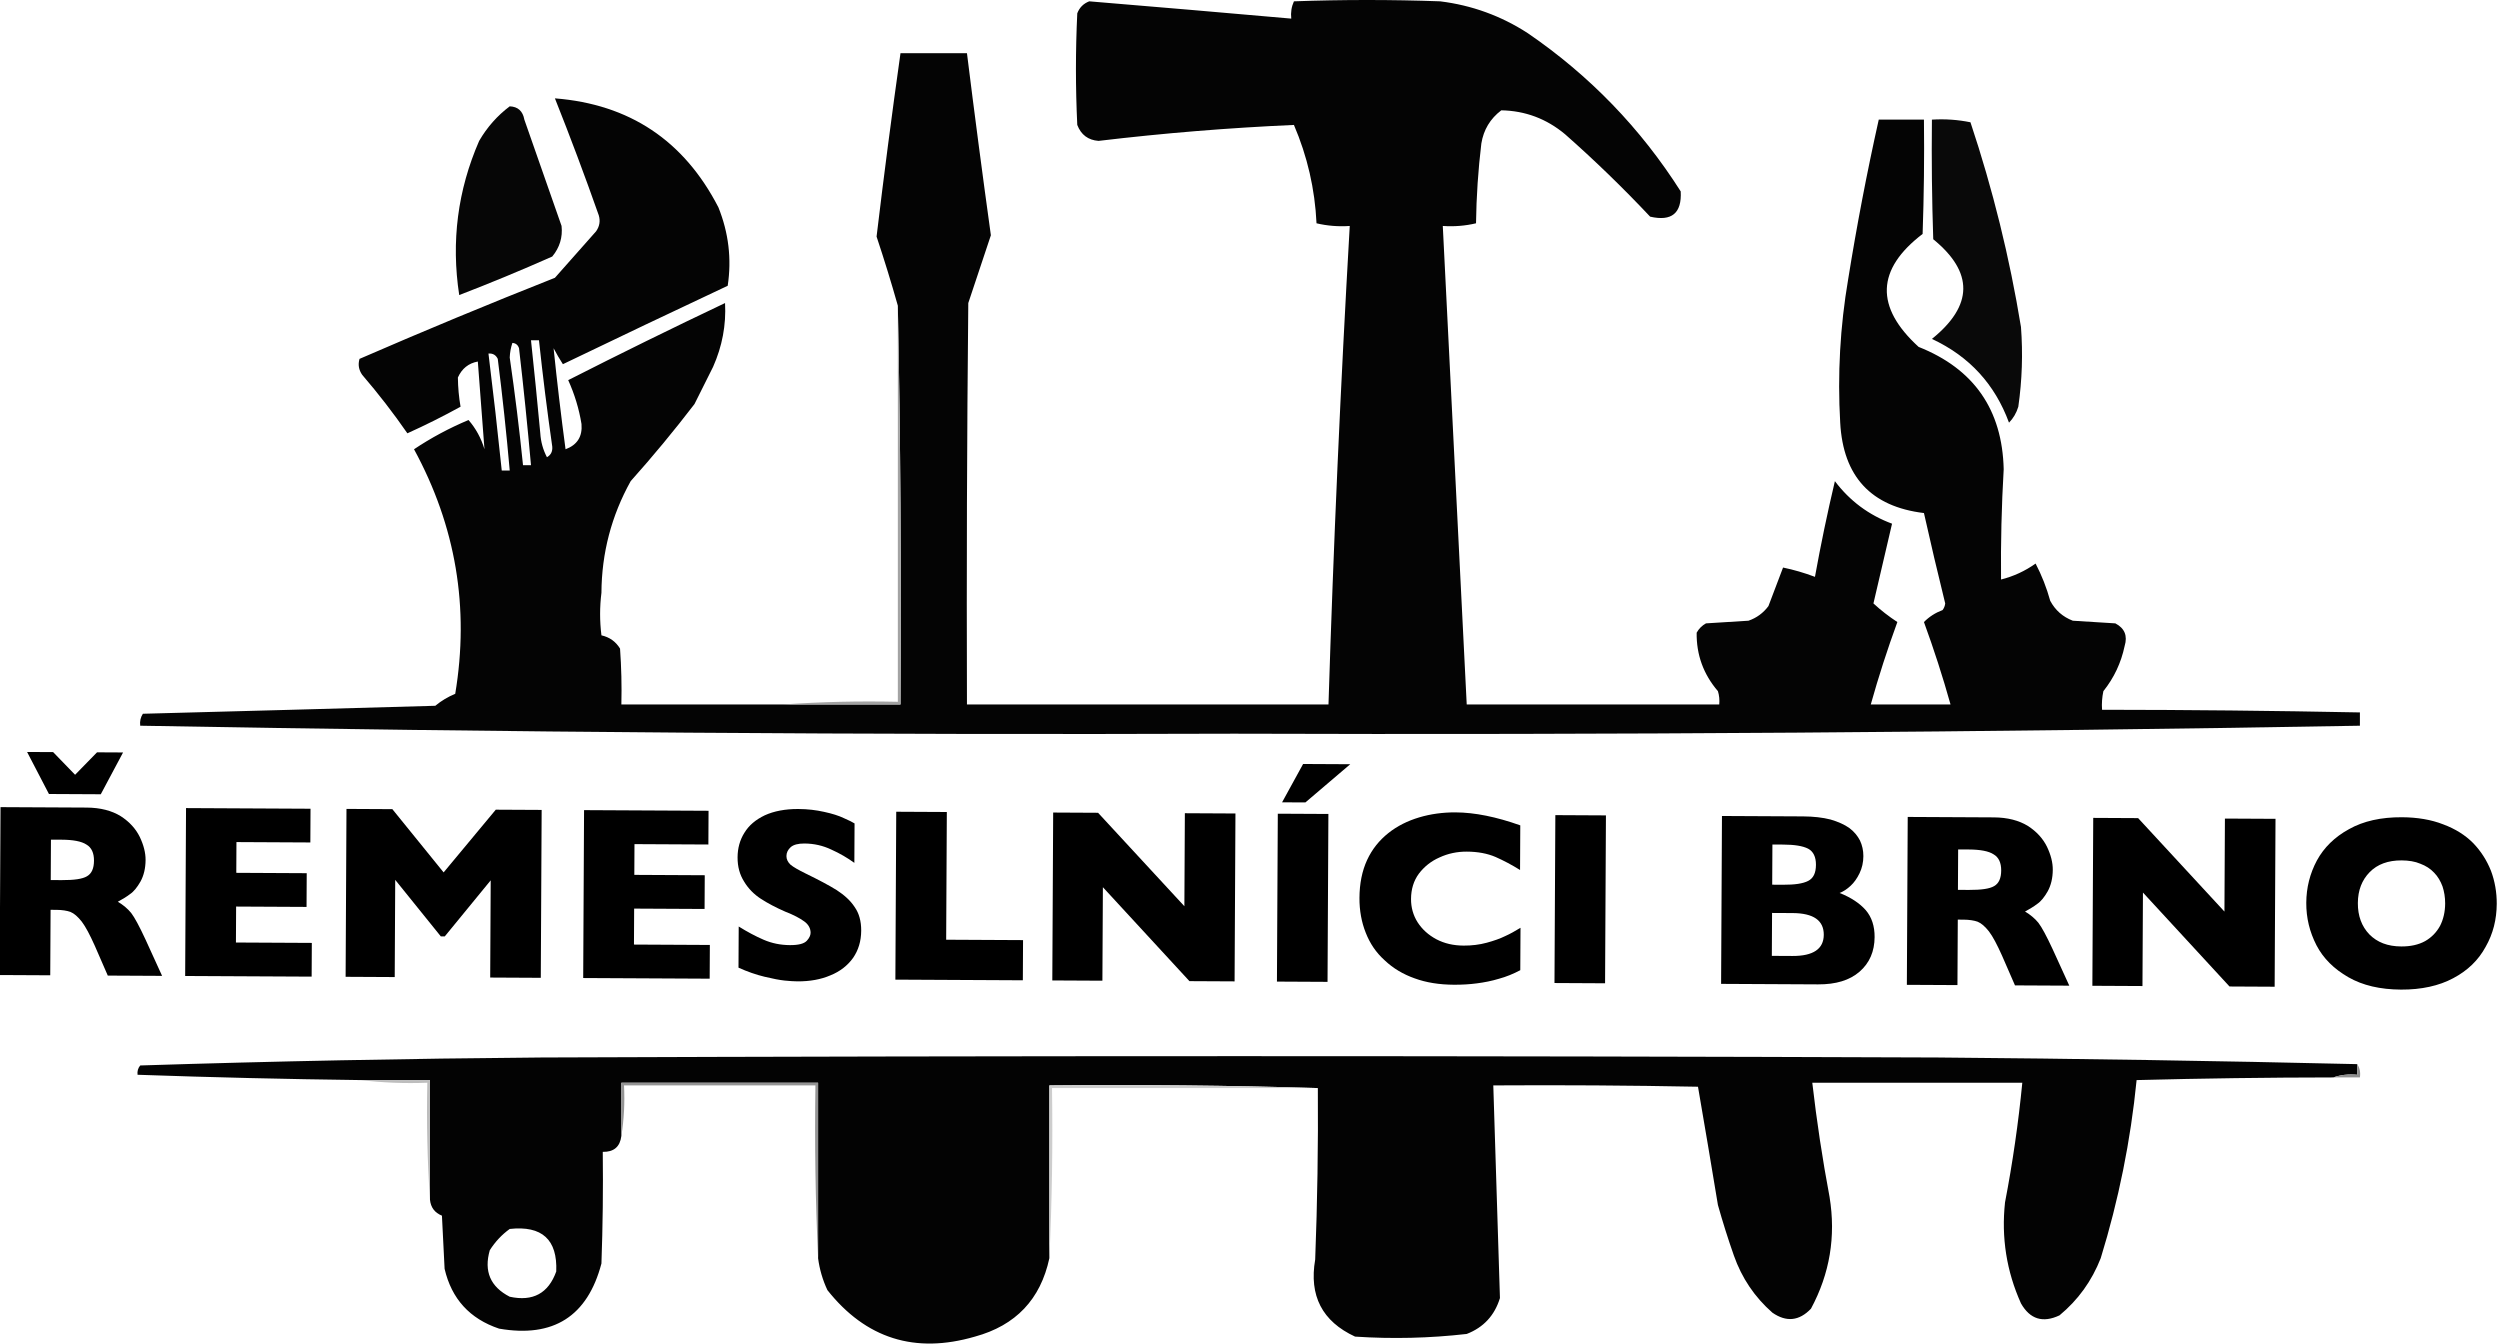 <?xml version="1.0" encoding="UTF-8" standalone="no"?> <svg xmlns="http://www.w3.org/2000/svg" xmlns:xlink="http://www.w3.org/1999/xlink" xmlns:serif="http://www.serif.com/" width="100%" height="100%" viewBox="0 0 837 450" version="1.1" xml:space="preserve" style="fill-rule:evenodd;clip-rule:evenodd;stroke-linejoin:round;stroke-miterlimit:2;"> <g transform="matrix(1,0,0,1,0.176,-29.558)"> <g transform="matrix(0.89,0,0,0.89,45.842,29.558)"> <g transform="matrix(1,0,0,1,-85.457,-238.5)"> <path d="M267.5,503.5L372.5,503.5C372.832,453.331 372.499,403.331 371.5,353.5C369.042,344.791 366.375,336.125 363.5,327.5C366.255,304.457 369.255,281.457 372.5,258.5L397.5,258.5C400.335,281.344 403.335,304.178 406.5,327C403.667,335.498 400.834,343.998 398,352.5C397.5,402.832 397.333,453.166 397.5,503.5L533.5,503.5C535.38,443.463 538.047,383.463 541.5,323.5C537.233,323.797 533.066,323.464 529,322.5C528.395,309.642 525.562,297.309 520.5,285.5C496.023,286.581 471.523,288.581 447,291.5C443.089,291.207 440.422,289.207 439,285.5C438.333,271.5 438.333,257.5 439,243.5C439.833,241.333 441.333,239.833 443.5,239C468.811,241.097 494.144,243.264 519.5,245.5C519.244,243.208 519.577,241.041 520.5,239C538.833,238.333 557.167,238.333 575.5,239C587.439,240.472 598.439,244.472 608.5,251C631.755,266.921 650.922,286.755 666,310.5C666.452,318.708 662.619,321.875 654.5,320C644.252,309.103 633.585,298.77 622.5,289C615.504,283.163 607.504,280.163 598.5,280C594.334,283.165 591.834,287.332 591,292.5C589.802,302.451 589.135,312.451 589,322.5C584.934,323.464 580.767,323.797 576.5,323.5C579.499,383.49 582.499,443.49 585.5,503.5L680.5,503.5C680.66,501.801 680.494,500.134 680,498.5C674.549,492.143 671.882,484.81 672,476.5C672.833,475 674,473.833 675.5,473C680.833,472.667 686.167,472.333 691.5,472C694.562,470.939 697.062,469.106 699,466.5C700.838,461.65 702.672,456.817 704.5,452C708.522,452.83 712.522,453.996 716.5,455.5C718.679,443.437 721.179,431.437 724,419.5C729.589,426.918 736.755,432.251 745.5,435.5C743.168,445.489 740.835,455.489 738.5,465.5C741.28,468.064 744.28,470.397 747.5,472.5C743.759,482.723 740.426,493.056 737.5,503.5L767.5,503.5C764.574,493.056 761.241,482.723 757.5,472.5C759.457,470.515 761.79,469.015 764.5,468C765.059,467.275 765.392,466.442 765.5,465.5C762.704,454.182 760.037,442.848 757.5,431.5C737.594,429.088 727.094,417.755 726,397.5C724.956,379.391 725.956,361.391 729,343.5C732.234,323.35 736.067,303.35 740.5,283.5L757.5,283.5C757.667,297.837 757.5,312.171 757,326.5C739.552,339.83 739.052,353.997 755.5,369C776.299,377.259 786.966,392.592 787.5,415C786.698,428.822 786.365,442.656 786.5,456.5C791.191,455.322 795.524,453.322 799.5,450.5C801.814,454.935 803.647,459.602 805,464.5C806.892,468.058 809.725,470.558 813.5,472C818.833,472.333 824.167,472.667 829.5,473C832.991,474.821 834.157,477.654 833,481.5C831.672,487.822 829.005,493.489 825,498.5C824.503,500.81 824.337,503.143 824.5,505.5C856.837,505.527 889.171,505.86 921.5,506.5L921.5,511.5C780.347,513.97 639.18,514.97 498,514.5C360.819,514.985 223.652,513.985 86.5,511.5C86.286,509.856 86.62,508.356 87.5,507C124.168,506.042 160.834,505.042 197.5,504C199.756,502.132 202.256,500.632 205,499.5C210.4,467.088 205.233,436.421 189.5,407.5C195.917,403.206 202.75,399.539 210,396.5C212.764,399.69 214.764,403.356 216,407.5C215.2,396.528 214.367,385.528 213.5,374.5C210.012,375.143 207.512,377.143 206,380.5C206.04,384.223 206.373,387.889 207,391.5C200.473,395.097 193.806,398.43 187,401.5C181.741,393.901 176.074,386.567 170,379.5C168.699,377.635 168.365,375.635 169,373.5C193.283,362.946 217.783,352.779 242.5,343C247.667,337.167 252.833,331.333 258,325.5C259.301,323.635 259.635,321.635 259,319.5C253.795,304.717 248.295,290.05 242.5,275.5C270.557,277.707 291.057,291.374 304,316.5C307.853,326.094 309.019,335.927 307.5,346C286.79,355.737 266.124,365.57 245.5,375.5C244.239,373.547 243.073,371.547 242,369.5C243.297,382.129 244.797,394.796 246.5,407.5C250.896,405.88 252.896,402.713 252.5,398C251.568,392.297 249.902,386.797 247.5,381.5C267.013,371.577 286.679,361.911 306.5,352.5C306.942,360.758 305.442,368.758 302,376.5C299.667,381.167 297.333,385.833 295,390.5C287.377,400.458 279.377,410.125 271,419.5C263.754,432.534 260.087,446.534 260,461.5C259.333,466.833 259.333,472.167 260,477.5C263.08,478.199 265.414,479.866 267,482.5C267.5,489.492 267.666,496.492 267.5,503.5ZM226.5,367.5C225.914,369.243 225.581,371.076 225.5,373C227.454,386.468 229.121,399.968 230.5,413.5L233.5,413.5C232.199,398.826 230.699,384.159 229,369.5C228.583,368.244 227.75,367.577 226.5,367.5ZM217.5,371.5C219.314,386.155 220.98,400.822 222.5,415.5L225.5,415.5C224.271,401.482 222.771,387.482 221,373.5C220.29,372.027 219.124,371.36 217.5,371.5ZM233.5,366.5C234.748,378.151 235.915,389.818 237,401.5C237.198,404.702 238.031,407.702 239.5,410.5C240.991,409.652 241.658,408.319 241.5,406.5C239.593,393.191 237.927,379.858 236.5,366.5L233.5,366.5Z" style="fill:rgb(4,4,4);"></path> </g> <g transform="matrix(1,0,0,1,-85.457,-238.5)"> <path d="M225.5,278.5C228.595,278.626 230.428,280.293 231,283.5C235.667,296.833 240.333,310.167 245,323.5C245.46,327.767 244.294,331.6 241.5,335C229.955,340.126 218.288,344.96 206.5,349.5C203.42,329.371 205.92,310.038 214,291.5C216.984,286.353 220.818,282.02 225.5,278.5Z" style="fill:rgb(6,6,6);"></path> </g> <g transform="matrix(1,0,0,1,-85.457,-238.5)"> <path d="M760.5,283.5C765.43,283.197 770.263,283.531 775,284.5C783.394,309.676 789.727,335.343 794,361.5C794.756,371.536 794.423,381.536 793,391.5C792.288,393.847 791.121,395.847 789.5,397.5C784.179,383.012 774.512,372.512 760.5,366C776.068,353.431 776.235,340.931 761,328.5C760.5,313.504 760.333,298.504 760.5,283.5Z" style="fill:rgb(9,9,9);"></path> </g> <g transform="matrix(1,0,0,1,-85.457,-238.5)"> <path d="M371.5,353.5C372.499,403.331 372.832,453.331 372.5,503.5L328.5,503.5C342.657,502.504 356.99,502.171 371.5,502.5L371.5,353.5Z" style="fill:rgb(163,163,163);"></path> </g> <g transform="matrix(1,0,0,1,-85.457,-272.194)"> <path d="M920.5,672.5L920.5,676.5C917.287,676.19 914.287,676.523 911.5,677.5C886.828,677.528 862.162,677.861 837.5,678.5C835.246,701.272 830.746,723.605 824,745.5C820.646,754.068 815.479,761.235 808.5,767C802.226,769.967 797.392,768.467 794,762.5C788.57,750.404 786.57,737.737 788,724.5C790.869,709.583 793.036,694.583 794.5,679.5L715.5,679.5C717.153,693.903 719.32,708.236 722,722.5C724.418,737.343 722.085,751.343 715,764.5C710.578,769.132 705.745,769.632 700.5,766C693.81,760.129 688.976,752.962 686,744.5C683.798,738.228 681.798,731.895 680,725.5C677.546,710.609 675.046,695.776 672.5,681C646.835,680.5 621.169,680.333 595.5,680.5C596.334,707.178 597.167,733.845 598,760.5C595.985,767.057 591.818,771.557 585.5,774C571.556,775.595 557.556,775.928 543.5,775C531.138,769.279 526.138,759.613 528.5,746C529.323,724.508 529.657,703.008 529.5,681.5C496.004,680.502 462.337,680.168 428.5,680.5L428.5,745.5C425.196,760.972 415.863,770.806 400.5,775C377.953,781.578 359.453,775.745 345,757.5C343.21,753.673 342.044,749.673 341.5,745.5L341.5,679.5L267.5,679.5L267.5,699.5C266.998,703.59 264.665,705.59 260.5,705.5C260.667,719.504 260.5,733.504 260,747.5C254.765,767.378 241.932,775.544 221.5,772C210.46,768.295 203.627,760.795 201,749.5C200.667,742.833 200.333,736.167 200,729.5C197.289,728.412 195.789,726.412 195.5,723.5L195.5,678.5L169.5,678.5C141.484,678.146 113.484,677.479 85.5,676.5C85.33,675.178 85.663,674.011 86.5,673C136.816,671.405 187.149,670.405 237.5,670C412.5,669.333 587.5,669.333 762.5,670C815.176,670.436 867.843,671.269 920.5,672.5ZM225.5,734.5C222.528,736.641 220.028,739.308 218,742.5C215.72,750.435 218.22,756.269 225.5,760C234.22,761.888 240.053,758.721 243,750.5C243.499,738.505 237.666,733.172 225.5,734.5Z" style="fill:rgb(3,3,3);"></path> </g> <g transform="matrix(1,0,0,1,-85.457,-272.194)"> <path d="M920.5,672.5C921.451,673.919 921.784,675.585 921.5,677.5L911.5,677.5C914.287,676.523 917.287,676.19 920.5,676.5L920.5,672.5Z" style="fill:rgb(143,143,143);"></path> </g> <g transform="matrix(1,0,0,1,-85.457,-272.194)"> <path d="M169.5,678.5L195.5,678.5L195.5,723.5C194.504,709.01 194.171,694.343 194.5,679.5C185.983,679.826 177.65,679.493 169.5,678.5Z" style="fill:rgb(189,189,189);"></path> </g> <g transform="matrix(1,0,0,1,-85.457,-272.194)"> <path d="M529.5,681.5L429.5,681.5C429.831,703.007 429.497,724.34 428.5,745.5L428.5,680.5C462.337,680.168 496.004,680.502 529.5,681.5Z" style="fill:rgb(205,205,205);"></path> </g> <g transform="matrix(1,0,0,1,-85.457,-272.194)"> <path d="M341.5,745.5C340.503,724.006 340.169,702.34 340.5,680.5L268.5,680.5C268.823,687.022 268.49,693.355 267.5,699.5L267.5,679.5L341.5,679.5L341.5,745.5Z" style="fill:rgb(148,148,148);"></path> </g> </g> <g transform="matrix(0.973,0.005,-0.005,0.973,-62.358,-35.009)"> <g transform="matrix(85.333,0,0,85.333,58.599,401.519)"> <path d="M0.74,-0L0.521,-0L0.468,-0.12C0.448,-0.164 0.431,-0.196 0.415,-0.217C0.399,-0.237 0.384,-0.25 0.369,-0.256C0.355,-0.261 0.335,-0.264 0.312,-0.264L0.289,-0.264L0.289,-0L0.085,-0L0.085,-0.677L0.432,-0.677C0.488,-0.677 0.534,-0.665 0.57,-0.643C0.606,-0.62 0.631,-0.592 0.647,-0.56C0.663,-0.527 0.671,-0.496 0.671,-0.467C0.671,-0.433 0.664,-0.404 0.651,-0.38C0.638,-0.357 0.624,-0.339 0.609,-0.329C0.595,-0.318 0.578,-0.308 0.56,-0.298C0.582,-0.285 0.6,-0.27 0.614,-0.253C0.628,-0.235 0.647,-0.2 0.672,-0.147L0.74,-0ZM0.463,-0.463C0.463,-0.494 0.453,-0.516 0.432,-0.528C0.412,-0.541 0.378,-0.547 0.332,-0.547L0.289,-0.547L0.289,-0.384L0.333,-0.384C0.383,-0.384 0.417,-0.389 0.435,-0.4C0.454,-0.411 0.463,-0.432 0.463,-0.463ZM0.578,-0.9L0.489,-0.731L0.28,-0.731L0.191,-0.9L0.296,-0.9L0.385,-0.809L0.473,-0.9L0.578,-0.9Z" style="fill-rule:nonzero;"></path> </g> <g transform="matrix(85.333,0,0,85.333,122.432,401.519)"> <path d="M0.595,-0L0.085,-0L0.085,-0.677L0.587,-0.677L0.587,-0.541L0.289,-0.541L0.289,-0.417L0.573,-0.417L0.573,-0.281L0.289,-0.281L0.289,-0.136L0.595,-0.136L0.595,-0Z" style="fill-rule:nonzero;"></path> </g> <g transform="matrix(85.333,0,0,85.333,177.641,401.519)"> <path d="M0.872,-0L0.668,-0L0.668,-0.392L0.484,-0.165L0.468,-0.165L0.283,-0.392L0.283,-0L0.085,-0L0.085,-0.677L0.27,-0.677L0.478,-0.423L0.687,-0.677L0.872,-0.677L0.872,-0Z" style="fill-rule:nonzero;"></path> </g> <g transform="matrix(85.333,0,0,85.333,259.391,401.519)"> <path d="M0.595,-0L0.085,-0L0.085,-0.677L0.587,-0.677L0.587,-0.541L0.289,-0.541L0.289,-0.417L0.573,-0.417L0.573,-0.281L0.289,-0.281L0.289,-0.136L0.595,-0.136L0.595,-0Z" style="fill-rule:nonzero;"></path> </g> <g transform="matrix(85.333,0,0,85.333,314.599,401.519)"> <path d="M0.558,-0.197C0.558,-0.154 0.547,-0.118 0.526,-0.087C0.504,-0.056 0.474,-0.032 0.435,-0.016C0.396,0.001 0.352,0.009 0.302,0.009C0.288,0.009 0.271,0.008 0.25,0.006C0.23,0.004 0.203,-0.001 0.169,-0.009C0.135,-0.017 0.1,-0.029 0.064,-0.045L0.064,-0.211C0.098,-0.19 0.132,-0.172 0.165,-0.158C0.198,-0.144 0.233,-0.137 0.271,-0.137C0.306,-0.137 0.328,-0.143 0.339,-0.155C0.349,-0.166 0.354,-0.177 0.354,-0.187C0.354,-0.205 0.345,-0.221 0.328,-0.233C0.31,-0.246 0.285,-0.259 0.251,-0.272C0.214,-0.288 0.181,-0.305 0.153,-0.323C0.125,-0.341 0.102,-0.364 0.085,-0.392C0.067,-0.42 0.058,-0.452 0.058,-0.49C0.058,-0.527 0.067,-0.56 0.085,-0.589C0.103,-0.619 0.13,-0.642 0.167,-0.66C0.204,-0.677 0.249,-0.686 0.302,-0.686C0.34,-0.686 0.374,-0.682 0.406,-0.675C0.439,-0.668 0.465,-0.66 0.486,-0.65C0.507,-0.641 0.521,-0.634 0.529,-0.629L0.529,-0.47C0.501,-0.49 0.47,-0.508 0.436,-0.523C0.402,-0.539 0.366,-0.547 0.327,-0.547C0.302,-0.547 0.283,-0.542 0.272,-0.532C0.261,-0.522 0.255,-0.51 0.255,-0.496C0.255,-0.483 0.261,-0.471 0.272,-0.461C0.283,-0.452 0.304,-0.44 0.333,-0.426C0.385,-0.401 0.427,-0.379 0.458,-0.36C0.489,-0.34 0.514,-0.318 0.531,-0.292C0.549,-0.267 0.558,-0.235 0.558,-0.197Z" style="fill-rule:nonzero;"></path> </g> <g transform="matrix(85.333,0,0,85.333,366.807,401.519)"> <path d="M0.599,-0L0.085,-0L0.085,-0.677L0.289,-0.677L0.289,-0.162L0.599,-0.162L0.599,-0Z" style="fill-rule:nonzero;"></path> </g> <g transform="matrix(85.333,0,0,85.333,420.807,401.519)"> <path d="M0.82,-0L0.638,-0L0.287,-0.377L0.287,-0L0.085,-0L0.085,-0.677L0.266,-0.677L0.616,-0.302L0.616,-0.677L0.82,-0.677L0.82,-0Z" style="fill-rule:nonzero;"></path> </g> <g transform="matrix(85.333,0,0,85.333,498.016,401.519)"> <path d="M0.29,-0L0.086,-0L0.086,-0.677L0.29,-0.677L0.29,-0ZM0.377,-0.878L0.197,-0.723L0.103,-0.723L0.187,-0.878L0.377,-0.878Z" style="fill-rule:nonzero;"></path> </g> <g transform="matrix(85.333,0,0,85.333,530.099,401.519)"> <path d="M0.691,-0.051C0.663,-0.036 0.634,-0.024 0.605,-0.016C0.576,-0.007 0.546,-0.001 0.516,0.003C0.487,0.007 0.456,0.009 0.424,0.009C0.365,0.009 0.312,0.001 0.265,-0.016C0.219,-0.032 0.178,-0.056 0.144,-0.088C0.109,-0.119 0.084,-0.156 0.067,-0.199C0.05,-0.241 0.041,-0.288 0.041,-0.339C0.041,-0.397 0.051,-0.448 0.071,-0.492C0.091,-0.536 0.12,-0.572 0.156,-0.601C0.192,-0.63 0.234,-0.651 0.28,-0.665C0.326,-0.679 0.375,-0.686 0.427,-0.686C0.504,-0.686 0.591,-0.669 0.688,-0.635L0.688,-0.455C0.654,-0.476 0.621,-0.493 0.589,-0.507C0.556,-0.521 0.517,-0.528 0.473,-0.528C0.434,-0.528 0.397,-0.52 0.363,-0.504C0.329,-0.489 0.301,-0.466 0.28,-0.438C0.259,-0.409 0.249,-0.375 0.249,-0.336C0.249,-0.302 0.258,-0.27 0.276,-0.242C0.295,-0.213 0.32,-0.191 0.352,-0.174C0.385,-0.157 0.421,-0.149 0.462,-0.149C0.495,-0.149 0.526,-0.153 0.555,-0.161C0.584,-0.169 0.609,-0.178 0.629,-0.188C0.649,-0.197 0.67,-0.209 0.691,-0.222L0.691,-0.051Z" style="fill-rule:nonzero;"></path> </g> <g transform="matrix(85.333,0,0,85.333,593.516,401.519)"> <rect x="0.086" y="-0.677" width="0.204" height="0.677" style="fill-rule:nonzero;"></rect> </g> <g transform="matrix(85.333,0,0,85.333,650.932,401.519)"> <path d="M0.703,-0.192C0.703,-0.134 0.683,-0.087 0.643,-0.052C0.603,-0.017 0.548,-0 0.476,-0L0.085,-0L0.085,-0.677L0.412,-0.677C0.454,-0.677 0.491,-0.673 0.523,-0.665C0.554,-0.656 0.579,-0.645 0.599,-0.631C0.618,-0.617 0.632,-0.6 0.642,-0.581C0.651,-0.562 0.656,-0.541 0.656,-0.518C0.656,-0.493 0.651,-0.47 0.641,-0.449C0.631,-0.428 0.619,-0.411 0.605,-0.398C0.59,-0.384 0.576,-0.375 0.561,-0.369C0.607,-0.351 0.642,-0.328 0.667,-0.3C0.691,-0.272 0.703,-0.236 0.703,-0.192ZM0.465,-0.482C0.465,-0.514 0.454,-0.536 0.433,-0.547C0.411,-0.558 0.378,-0.563 0.332,-0.563L0.289,-0.563L0.289,-0.401L0.333,-0.401C0.38,-0.401 0.413,-0.406 0.434,-0.417C0.455,-0.428 0.465,-0.449 0.465,-0.482ZM0.498,-0.2C0.498,-0.258 0.456,-0.287 0.372,-0.287L0.289,-0.287L0.289,-0.114L0.372,-0.114C0.456,-0.114 0.498,-0.143 0.498,-0.2Z" style="fill-rule:nonzero;"></path> </g> <g transform="matrix(85.333,0,0,85.333,714.849,401.519)"> <path d="M0.74,-0L0.521,-0L0.468,-0.12C0.448,-0.164 0.431,-0.196 0.415,-0.217C0.399,-0.237 0.384,-0.25 0.369,-0.256C0.355,-0.261 0.335,-0.264 0.312,-0.264L0.289,-0.264L0.289,-0L0.085,-0L0.085,-0.677L0.432,-0.677C0.488,-0.677 0.534,-0.665 0.57,-0.643C0.606,-0.62 0.631,-0.592 0.647,-0.56C0.663,-0.527 0.671,-0.496 0.671,-0.467C0.671,-0.433 0.664,-0.404 0.651,-0.38C0.638,-0.357 0.624,-0.339 0.609,-0.329C0.595,-0.318 0.578,-0.308 0.56,-0.298C0.582,-0.285 0.6,-0.27 0.614,-0.253C0.628,-0.235 0.647,-0.2 0.672,-0.147L0.74,-0ZM0.463,-0.463C0.463,-0.494 0.453,-0.516 0.432,-0.528C0.412,-0.541 0.378,-0.547 0.332,-0.547L0.289,-0.547L0.289,-0.384L0.333,-0.384C0.383,-0.384 0.417,-0.389 0.435,-0.4C0.454,-0.411 0.463,-0.432 0.463,-0.463Z" style="fill-rule:nonzero;"></path> </g> <g transform="matrix(85.333,0,0,85.333,778.682,401.519)"> <path d="M0.82,-0L0.638,-0L0.287,-0.377L0.287,-0L0.085,-0L0.085,-0.677L0.266,-0.677L0.616,-0.302L0.616,-0.677L0.82,-0.677L0.82,-0Z" style="fill-rule:nonzero;"></path> </g> <g transform="matrix(85.333,0,0,85.333,855.891,401.519)"> <path d="M0.809,-0.339C0.809,-0.276 0.795,-0.218 0.765,-0.165C0.736,-0.111 0.693,-0.069 0.635,-0.038C0.578,-0.007 0.507,0.009 0.425,0.009C0.341,0.009 0.27,-0.007 0.212,-0.04C0.154,-0.073 0.111,-0.115 0.083,-0.168C0.055,-0.222 0.041,-0.278 0.041,-0.339C0.041,-0.4 0.055,-0.457 0.083,-0.51C0.111,-0.562 0.154,-0.605 0.212,-0.637C0.27,-0.67 0.341,-0.686 0.425,-0.686C0.487,-0.686 0.543,-0.677 0.592,-0.658C0.641,-0.64 0.681,-0.615 0.713,-0.583C0.744,-0.551 0.768,-0.514 0.785,-0.472C0.801,-0.43 0.809,-0.385 0.809,-0.339ZM0.601,-0.339C0.601,-0.364 0.597,-0.387 0.59,-0.408C0.582,-0.429 0.571,-0.448 0.556,-0.463C0.541,-0.479 0.522,-0.491 0.5,-0.499C0.479,-0.508 0.453,-0.512 0.425,-0.512C0.37,-0.512 0.327,-0.496 0.296,-0.464C0.265,-0.432 0.249,-0.391 0.249,-0.339C0.249,-0.287 0.265,-0.245 0.296,-0.213C0.328,-0.181 0.37,-0.165 0.425,-0.165C0.462,-0.165 0.494,-0.172 0.521,-0.187C0.547,-0.202 0.567,-0.223 0.581,-0.249C0.594,-0.275 0.601,-0.305 0.601,-0.339Z" style="fill-rule:nonzero;"></path> </g> </g> </g> </svg> 